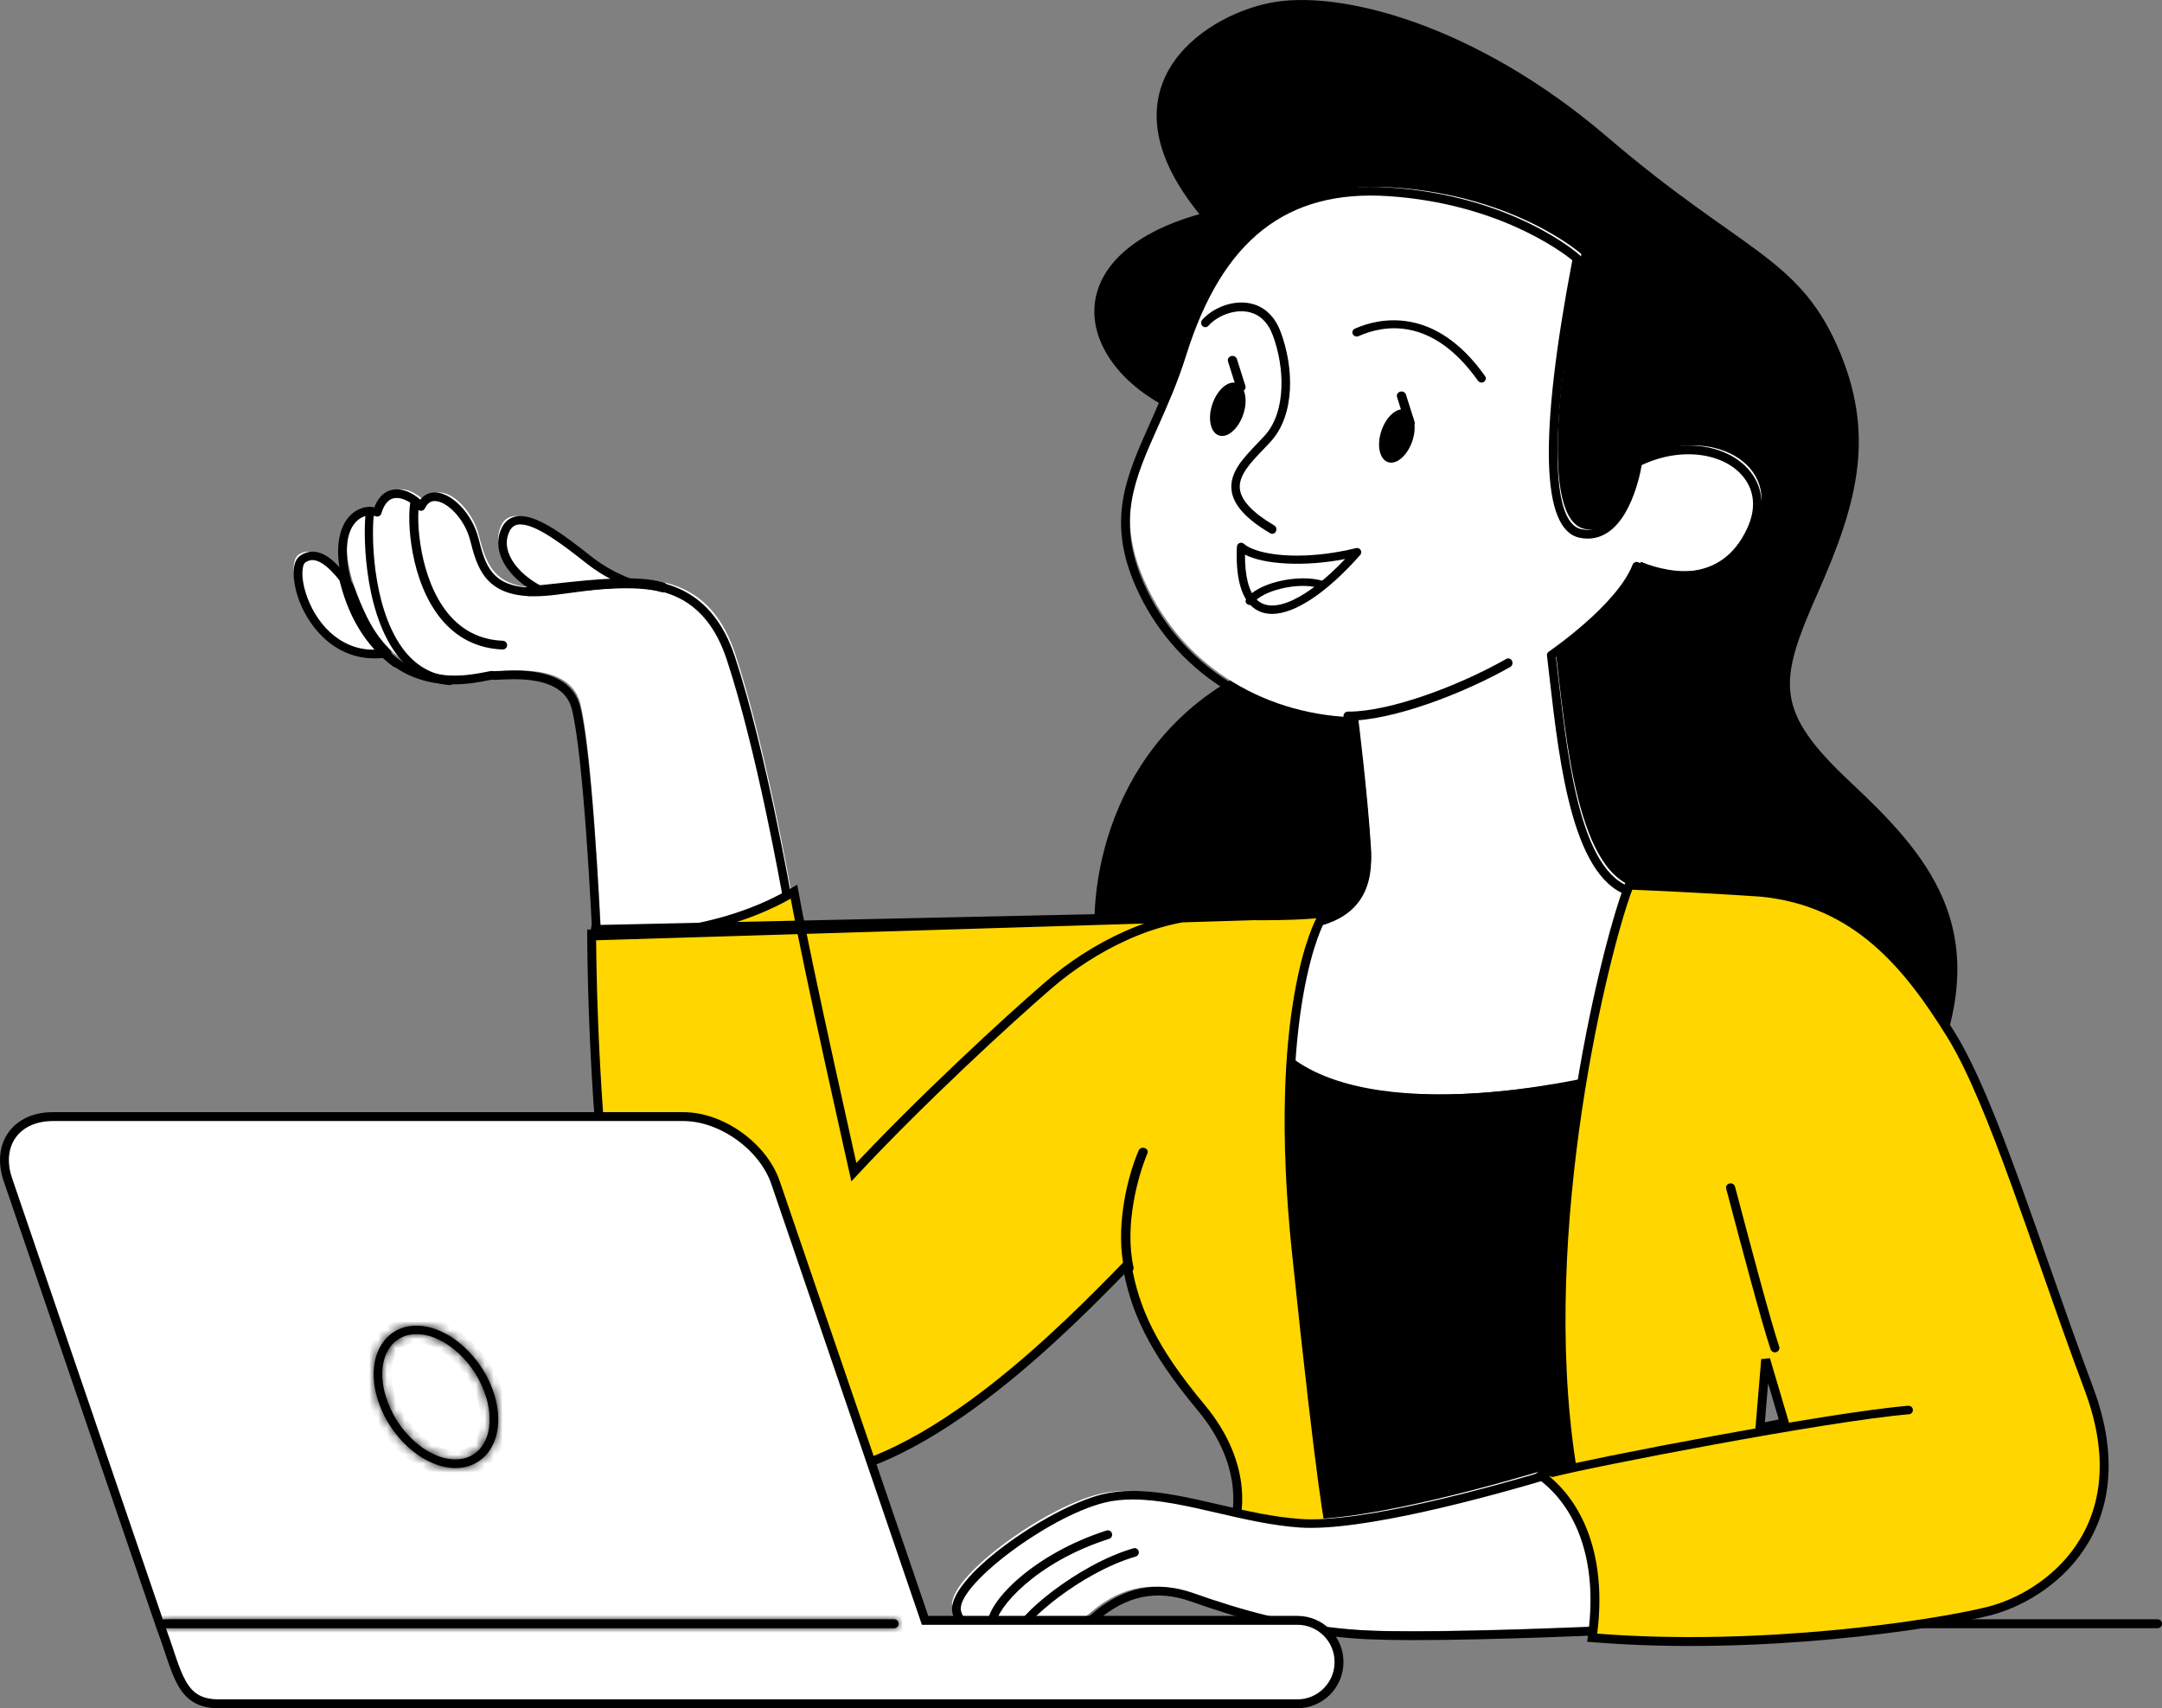 <?xml version="1.0" encoding="UTF-8"?> <svg xmlns="http://www.w3.org/2000/svg" width="243" height="192" viewBox="0 0 243 192" fill="none"><rect x="0" y="0" width="243" height="192" fill="#808080" stroke="none"/><path d="M242.512 183H204.488C204.215 183 204 182.78 204 182.5C204 182.22 204.215 182 204.488 182H242.512C242.785 182 243 182.22 243 182.5C243 182.77 242.785 183 242.512 183Z" fill="black"></path><path d="M131.79 46.106C120.621 40.732 118.519 28.659 134.812 24.068C123.372 10.033 134.938 1.904 142.696 0.329C150.455 -1.247 165.827 2.687 180.677 15.417C195.526 28.137 201.967 28.795 206.442 38.76C210.908 48.725 208.806 56.468 204.34 66.569C199.875 76.669 199.342 79.82 208.021 87.949C216.7 96.078 223.791 104.217 217.746 119.556C211.702 134.906 139.413 129.261 135.994 118.774C132.574 108.276 140.72 69.855 140.72 69.855L131.79 46.106Z" fill="black"></path><path d="M123.507 108.994C121.81 101.614 123.777 84.657 138.686 76.218C149.555 70.059 155.303 78.681 155.303 78.681L157 107.056C157.01 107.056 127.172 109.127 123.507 108.994Z" fill="black"></path><path d="M38.735 65.364C37.398 63.547 35.403 61.062 33.536 62.362C31.669 63.662 34.647 74.197 43 72.888C40.867 69.771 38.735 65.364 38.735 65.364Z" fill="white"></path><path d="M42.117 74C37.418 74 34.522 70.256 33.468 67.059C32.926 65.398 32.67 63.2 33.744 62.451C34.177 62.154 34.64 62 35.123 62C36.788 62 38.275 63.718 39.634 65.581C39.703 65.696 41.831 70.093 43.919 73.146C44.008 73.28 44.028 73.453 43.959 73.606C43.89 73.76 43.752 73.866 43.584 73.885C43.092 73.962 42.599 74 42.117 74ZM35.123 62.95C34.837 62.95 34.581 63.037 34.315 63.219C33.951 63.469 33.773 64.842 34.404 66.762C35.399 69.795 37.95 73.04 42.107 73.04C42.294 73.04 42.481 73.03 42.668 73.021C40.688 69.968 38.807 66.099 38.787 66.061C38.137 65.178 36.512 62.95 35.123 62.95Z" fill="black"></path><path d="M62.184 66.629C57.795 65.232 54.949 61.793 56.367 59C57.786 56.207 62.441 59.89 65.669 62.43C68.896 64.97 72 65.486 72 65.486C72 65.486 67.221 67.904 62.184 66.629Z" fill="white"></path><path d="M65.758 68C64.651 68 63.572 67.868 62.56 67.614C59.61 66.671 57.252 64.814 56.374 62.75C55.858 61.544 55.877 60.337 56.422 59.263C56.842 58.434 57.558 58 58.484 58C60.699 58 63.868 60.507 66.417 62.515C69.577 65.003 72.575 65.531 72.604 65.54C72.804 65.578 72.966 65.729 72.995 65.936C73.024 66.134 72.928 66.332 72.737 66.426C72.623 66.483 69.596 68 65.758 68ZM58.484 58.943C57.92 58.943 57.539 59.178 57.281 59.687C56.861 60.517 56.851 61.431 57.262 62.383C58.035 64.192 60.164 65.851 62.837 66.699C63.744 66.925 64.746 67.048 65.768 67.048C67.935 67.048 69.864 66.52 71.057 66.096C69.806 65.691 67.878 64.871 65.892 63.297C63.515 61.431 60.364 58.943 58.484 58.943Z" fill="black"></path><path d="M67.655 107.063C67.311 99.371 66.44 83.986 65.235 79.087C64.02 74.187 56.404 75.588 55.888 75.415C55.371 75.241 45.89 78.864 41.221 69.297C36.542 59.721 40.312 56.184 42.905 57.102C43.814 53.952 46.406 54.87 47.841 56.445C49.143 53.691 52.903 56.58 53.811 60.117C54.72 63.654 55.629 66.804 62.9 65.886C70.171 64.968 79.126 62.871 82.638 73.491C86.139 84.112 89 100.637 89 100.637C89 100.637 87.603 111.131 67.655 107.063Z" fill="white"></path><path d="M75.494 109C72.986 109 70.152 108.681 67.07 108.052C66.85 108.004 66.696 107.82 66.687 107.598C66.457 102.396 65.586 85.002 64.274 79.704C63.719 77.47 61.536 76.339 57.764 76.339C57.152 76.339 56.606 76.368 56.204 76.387C55.725 76.416 55.467 76.426 55.304 76.387C55.199 76.397 55.017 76.436 54.768 76.484C53.954 76.648 52.595 76.919 50.958 76.919C46.181 76.919 42.485 74.521 40.274 69.996C37.019 63.334 37.967 60.008 38.819 58.626C39.575 57.407 40.839 56.789 42.083 57.001C42.744 55.271 43.921 55 44.591 55C45.453 55 46.42 55.425 47.243 56.16C47.655 55.629 48.22 55.348 48.88 55.348C50.785 55.348 53.073 57.746 53.772 60.482C54.538 63.47 55.199 66.051 60.062 66.051C60.751 66.051 61.517 66.003 62.35 65.897C62.886 65.829 63.422 65.752 63.977 65.684C66.112 65.394 68.324 65.094 70.487 65.094C74.451 65.094 80.022 66.003 82.607 73.835C86.082 84.374 88.964 100.898 88.993 101.062C89.002 101.11 89.002 101.159 88.993 101.207C88.983 101.294 87.825 109 75.494 109ZM67.635 107.182C70.516 107.753 73.158 108.033 75.494 108.033C86.389 108.033 87.892 101.855 88.026 101.149C87.806 99.873 85.02 84.229 81.688 74.144C79.324 66.98 74.451 66.061 70.478 66.061C68.372 66.061 66.198 66.361 64.092 66.641C63.537 66.719 62.991 66.786 62.455 66.854C61.584 66.96 60.78 67.018 60.052 67.018C54.452 67.018 53.6 63.673 52.844 60.724C52.202 58.239 50.182 56.315 48.871 56.315C48.382 56.315 48.019 56.586 47.76 57.137C47.693 57.282 47.559 57.379 47.396 57.407C47.234 57.437 47.08 57.379 46.975 57.253C46.257 56.46 45.338 55.967 44.591 55.967C43.778 55.967 43.194 56.557 42.858 57.717C42.82 57.843 42.734 57.949 42.619 58.007C42.504 58.065 42.361 58.075 42.246 58.036C41.308 57.707 40.255 58.142 39.642 59.129C39.039 60.105 37.976 63.083 41.145 69.561C43.213 73.796 46.516 75.942 50.967 75.942C52.518 75.942 53.82 75.681 54.596 75.527C54.969 75.449 55.189 75.411 55.342 75.411C55.39 75.411 55.495 75.43 55.543 75.44C55.725 75.43 55.917 75.42 56.166 75.411C56.587 75.391 57.152 75.362 57.783 75.362C62.044 75.362 64.542 76.745 65.222 79.462C66.514 84.731 67.376 101.536 67.635 107.182Z" fill="black"></path><path d="M44.496 75C44.384 75 44.282 74.971 44.18 74.902C41.055 72.582 38.979 69.108 38.012 64.586C37.951 64.322 38.134 64.058 38.409 64.008C38.684 63.96 38.958 64.126 39.009 64.39C39.925 68.677 41.87 71.956 44.801 74.139C45.025 74.305 45.066 74.609 44.893 74.824C44.801 74.931 44.648 75 44.496 75Z" fill="black"></path><path d="M56.495 73C56.485 73 56.485 73 56.475 73C53.647 72.882 51.315 71.701 49.528 69.507C46.105 65.296 45.721 58.517 46.135 56.402C46.185 56.136 46.448 55.959 46.72 56.008C46.993 56.057 47.175 56.313 47.124 56.579C46.751 58.498 47.145 64.991 50.315 68.897C51.91 70.865 54.001 71.918 56.515 72.016C56.798 72.026 57.01 72.262 57 72.528C56.99 72.803 56.767 73 56.495 73Z" fill="black"></path><path d="M50.535 77C50.526 77 50.507 77 50.498 77C48.077 76.783 46.055 75.579 44.487 73.428C40.786 68.326 40.805 59.465 41.139 57.413C41.185 57.146 41.417 56.959 41.677 57.008C41.927 57.057 42.094 57.314 42.057 57.58C41.733 59.544 41.714 67.991 45.22 72.826C46.621 74.75 48.42 75.826 50.572 76.013C50.832 76.033 51.017 76.27 50.999 76.546C50.98 76.803 50.776 77 50.535 77Z" fill="black"></path><path d="M142 116C146.358 117.973 159.023 122.433 182 116.658C181.212 132.407 179.626 165.616 179.626 165.616C179.626 165.616 160.482 176.383 147.681 171.914C144.121 165.887 142 116 142 116Z" fill="black"></path><path d="M146.565 103.505C150.37 102.981 154.484 101.528 154.087 95.22C153.69 88.912 152.645 80.628 152.645 80.628C142.79 80.502 133.07 75.367 128.607 65.241C124.144 55.116 130.049 49.854 133.331 39.341C136.613 28.819 142.79 20.147 156.585 21.067C170.38 21.988 177.738 28.557 177.738 28.557C175.375 40.911 173.013 58.401 178.135 59.457C183.256 60.503 184.572 51.434 184.572 51.434C192.327 47.616 200.439 52.257 197.312 59.059C193.508 67.344 184.437 63.139 184.437 63.139C182.597 67.867 174.843 73.128 174.843 73.128C176.024 82.856 177.205 98.951 184.563 99.871C181.542 115.258 179.974 120.858 179.974 120.858C179.974 120.858 153.574 127.302 143.98 117.835C144.368 114.541 146.565 103.505 146.565 103.505Z" fill="white"></path><path d="M161.432 124C152.863 124 146.705 122.217 143.142 118.698C143.035 118.592 142.987 118.446 143.006 118.291C143.394 115.025 145.514 104.373 145.601 103.927C145.64 103.724 145.805 103.569 146.008 103.54C149.736 103.026 153.493 101.698 153.115 95.757C152.776 90.329 151.943 83.361 151.721 81.606C141.002 81.316 131.813 75.345 127.659 65.944C124.377 58.49 126.527 53.673 129.257 47.558C130.332 45.144 131.445 42.653 132.375 39.688C136.538 26.351 144.284 20.274 156.126 21.069C169.934 21.99 177.263 28.416 177.573 28.687C177.699 28.803 177.757 28.968 177.728 29.142C174.175 47.693 174.184 58.752 177.748 59.479C177.99 59.528 178.232 59.557 178.454 59.557C182.444 59.557 183.596 51.938 183.606 51.861C183.625 51.706 183.731 51.57 183.867 51.493C185.755 50.562 187.798 50.068 189.754 50.068C192.969 50.068 195.709 51.357 197.093 53.509C198.236 55.302 198.304 57.511 197.268 59.75C195.205 64.238 191.652 65.178 189.028 65.178C186.888 65.178 185.039 64.577 184.215 64.257C182.26 68.522 176.198 72.932 174.881 73.853C174.969 74.599 175.056 75.374 175.153 76.169C176.266 85.842 177.786 99.091 184.138 99.886C184.274 99.905 184.39 99.973 184.467 100.08C184.545 100.186 184.574 100.322 184.545 100.458C181.553 115.684 179.955 121.432 179.945 121.48C179.897 121.645 179.761 121.78 179.597 121.819C179.51 121.858 170.66 124 161.432 124ZM143.994 118.165C147.402 121.393 153.27 123.031 161.432 123.031C169.624 123.031 177.525 121.325 179.084 120.966C179.423 119.677 180.933 113.784 183.499 100.777C176.828 99.314 175.298 86.045 174.175 76.295C174.068 75.394 173.971 74.512 173.874 73.688C173.855 73.504 173.933 73.329 174.087 73.232C174.165 73.184 181.737 67.999 183.499 63.462C183.547 63.337 183.644 63.24 183.77 63.191C183.896 63.143 184.032 63.143 184.157 63.201C184.177 63.211 186.404 64.228 189.028 64.228C192.426 64.228 194.905 62.59 196.387 59.363C197.287 57.405 197.248 55.573 196.27 54.051C195.07 52.171 192.63 51.056 189.754 51.056C188.021 51.056 186.22 51.473 184.525 52.268C184.274 53.722 182.86 60.535 178.454 60.535C178.164 60.535 177.854 60.506 177.544 60.439C173.226 59.547 172.945 49.06 176.721 29.249C175.443 28.212 168.268 22.862 156.068 22.048C144.604 21.282 137.371 26.962 133.304 39.988C132.365 43.002 131.184 45.639 130.148 47.965C127.514 53.858 125.442 58.51 128.55 65.556C132.598 74.725 141.641 80.511 152.156 80.656C152.398 80.656 152.602 80.841 152.631 81.083C152.641 81.16 153.686 89.457 154.083 95.709C154.5 102.338 150.046 103.918 146.482 104.461C146.114 106.273 144.401 115.025 143.994 118.165Z" fill="black"></path><path d="M142.998 60C142.923 60 142.838 59.98 142.762 59.931C140.06 58.335 138.643 56.768 138.425 55.142C138.161 53.124 139.739 51.489 141.26 49.902C141.562 49.589 141.855 49.285 142.138 48.972C144.633 46.22 144.368 41.195 143.064 37.699C142.507 36.2 141.562 35.309 140.268 35.054C138.548 34.731 136.696 35.612 135.827 36.611C135.648 36.817 135.355 36.827 135.156 36.641C134.958 36.455 134.948 36.151 135.128 35.946C136.205 34.721 138.369 33.693 140.447 34.085C141.581 34.3 143.102 35.044 143.952 37.336C145.408 41.234 145.615 46.553 142.828 49.628C142.545 49.941 142.242 50.255 141.931 50.578C140.57 51.998 139.162 53.458 139.361 54.995C139.531 56.278 140.825 57.649 143.225 59.06C143.452 59.197 143.527 59.491 143.404 59.726C143.319 59.912 143.159 60 142.998 60Z" fill="black"></path><path d="M166.53 43C166.374 43 166.218 42.926 166.12 42.797C160.971 35.525 155.51 36.523 152.701 37.779C152.457 37.89 152.165 37.789 152.047 37.558C151.93 37.327 152.038 37.05 152.282 36.939C154.768 35.839 161.166 34.148 166.92 42.279C167.066 42.492 167.008 42.778 166.783 42.917C166.725 42.972 166.627 43 166.53 43Z" fill="black"></path><path d="M158.755 49.525C158.223 51.154 157.01 52.243 156.038 51.953C155.075 51.664 154.714 50.103 155.246 48.475C155.777 46.846 156.99 45.757 157.953 46.047C158.925 46.336 159.286 47.897 158.755 49.525Z" fill="black"></path><path d="M158.476 48C158.246 48 158.037 47.863 157.974 47.647L157.022 44.629C156.939 44.364 157.096 44.099 157.378 44.021C157.66 43.943 157.942 44.09 158.026 44.354L158.978 47.373C159.061 47.637 158.904 47.902 158.622 47.98C158.57 47.99 158.528 48 158.476 48Z" fill="black"></path><path d="M139.754 46.525C139.221 48.154 138.005 49.243 137.04 48.953C136.075 48.664 135.714 47.103 136.246 45.475C136.779 43.846 137.995 42.757 138.96 43.047C139.925 43.345 140.286 44.897 139.754 46.525Z" fill="black"></path><path d="M139.476 44C139.246 44 139.037 43.863 138.974 43.647L138.022 40.629C137.939 40.364 138.096 40.099 138.378 40.021C138.65 39.943 138.942 40.09 139.026 40.354L139.978 43.373C140.061 43.628 139.904 43.902 139.622 43.98C139.58 44 139.528 44 139.476 44Z" fill="black"></path><path d="M142.98 69C141.998 69 141.165 68.663 140.529 67.989C139.397 66.8 138.882 64.601 139.023 61.446C139.032 61.268 139.144 61.1 139.313 61.034C139.481 60.969 139.668 60.997 139.808 61.119C140.482 61.736 142.447 62.448 145.786 62.448C147.873 62.448 150.165 62.158 152.419 61.605C152.625 61.559 152.822 61.643 152.934 61.821C153.037 61.998 153.018 62.214 152.887 62.373C149.164 66.585 145.562 69 142.98 69ZM139.93 62.336C139.921 64.741 140.351 66.463 141.202 67.343C142.98 69.206 146.947 67.306 151.185 62.832C146.647 63.721 142.091 63.459 139.93 62.336Z" fill="black"></path><path d="M140.488 68C140.41 68 140.322 67.983 140.243 67.939C140.009 67.817 139.93 67.555 140.067 67.345C141.221 65.555 145.884 64.447 148.67 65.285C148.924 65.363 149.061 65.608 148.973 65.835C148.885 66.062 148.612 66.184 148.357 66.106C145.835 65.337 141.768 66.446 140.908 67.773C140.82 67.921 140.664 68 140.488 68Z" fill="black"></path><path d="M151.532 81C151.257 81 151 80.786 151 80.491C151 80.206 151.209 79.982 151.475 79.982C151.494 79.982 151.513 79.982 151.532 79.982C156.349 79.982 164.101 77.011 169.298 74.06C169.526 73.928 169.82 74.02 169.944 74.274C170.067 74.518 169.982 74.834 169.744 74.966C164.452 77.968 156.501 81 151.532 81Z" fill="black"></path><path d="M66.5 104.478L67.165 104.711C67.643 104.879 68.673 105.025 70.136 105.057C71.579 105.089 73.397 105.008 75.42 104.75C79.47 104.233 84.314 103.006 88.629 100.565L89.243 100.218L89.368 100.911C90.085 104.891 91.787 112.826 93.311 119.775C94.073 123.248 94.79 126.472 95.317 128.827C95.58 130.005 95.796 130.965 95.945 131.632L95.97 131.742C103.389 123.775 113.301 114.635 117.897 110.684C122.655 106.586 129.986 102.576 137.231 102.843C140.757 102.972 143.431 102.939 145.22 102.873C146.115 102.84 146.789 102.799 147.237 102.766C147.462 102.75 147.63 102.736 147.741 102.726C147.797 102.721 147.838 102.717 147.865 102.714L147.895 102.711L147.902 102.71L147.904 102.71L147.904 102.71L66.5 104.478ZM66.5 104.478L66.5 105.183H67M66.5 104.478L67 105.183M67 105.183C66.5 105.183 66.5 105.183 66.5 105.184L66.5 105.184L66.5 105.187L66.5 105.196L66.5 105.232L66.501 105.374C66.501 105.499 66.502 105.685 66.504 105.926C66.508 106.409 66.515 107.115 66.531 108.012C66.562 109.805 66.623 112.36 66.747 115.404C66.993 121.491 67.486 129.545 68.473 137.401C69.456 145.267 71.202 152.42 74.505 157.601C77.832 162.818 82.736 166.024 89.933 165.955C97.121 165.886 104.932 161.309 111.671 156.038C117.875 151.186 123.258 145.672 126.527 142.325C126.573 142.277 126.619 142.23 126.664 142.184C127.534 147.11 129.416 151.507 134.995 158.19C137.876 161.641 138.822 164.849 139.057 167.177C139.175 168.343 139.115 169.293 139.028 169.946C138.984 170.273 138.933 170.525 138.894 170.693C138.874 170.777 138.858 170.84 138.846 170.88C138.841 170.9 138.837 170.914 138.834 170.923L138.831 170.932L138.831 170.932L138.831 170.933L138.831 170.933L138.642 171.524L139.26 171.582L148.953 172.498L149.657 172.564L149.485 171.88L149.485 171.88L149.485 171.879L149.485 171.879L149.485 171.879L149.484 171.874L149.477 171.844C149.476 171.839 149.475 171.834 149.474 171.828C149.467 171.797 149.458 171.753 149.445 171.691C149.416 171.543 149.37 171.297 149.305 170.913C149.175 170.146 148.971 168.831 148.677 166.652C148.089 162.294 147.142 154.485 145.703 140.689C144.269 126.931 144.957 117.594 145.995 111.713C146.514 108.772 147.121 106.694 147.594 105.358C147.831 104.69 148.034 104.208 148.176 103.895C148.247 103.739 148.303 103.626 148.34 103.553C148.359 103.516 148.373 103.49 148.382 103.473L148.391 103.456L148.392 103.454L148.393 103.453L148.393 103.453L148.393 103.453L148.873 102.606L147.904 102.71L67 105.183Z" fill="#FFD600" stroke="black"></path><path d="M174.355 165C170.4 166.186 153.384 171.242 145.61 170.717C137.826 170.192 129.789 166.361 123.453 167.946C117.127 169.531 106.262 177.513 107.04 180.673C107.632 183.113 110.538 181.791 110.538 181.791C111.597 184.037 113.706 182.851 113.706 182.851C114.765 185.096 119.644 183.774 122.54 181.266C125.445 178.757 129.002 177.435 133.482 179.02C137.962 180.605 144.949 182.841 153.131 183.239C161.304 183.638 180.565 182.734 180.565 182.734C180.565 182.734 183.451 171.329 174.355 165Z" fill="white"></path><path d="M116.522 185C115.141 185 114.393 184.504 113.994 183.978C113.722 184.075 113.352 184.163 112.944 184.163C112.293 184.163 111.427 183.929 110.795 182.908C110.455 183.015 109.94 183.151 109.405 183.151C108.18 183.151 107.344 182.489 107.052 181.302C106.128 177.516 117.757 169.496 123.833 167.968C124.903 167.705 126.031 167.569 127.314 167.569C130.377 167.569 133.624 168.318 137.066 169.117C140.051 169.808 143.143 170.518 146.157 170.722C153.002 171.199 167.197 167.287 174.752 165.019C174.898 164.98 175.044 165 175.17 165.087C184.445 171.54 181.597 183.248 181.558 183.365C181.509 183.569 181.324 183.725 181.111 183.735C180.984 183.744 168.053 184.338 158.981 184.338C156.813 184.338 155.015 184.299 153.624 184.241C145.661 183.852 138.865 181.769 133.829 179.988C130.007 178.645 126.605 179.336 123.357 182.139C121.403 183.832 118.593 185 116.522 185ZM114.188 182.878C114.237 182.878 114.286 182.888 114.334 182.898C114.461 182.937 114.568 183.034 114.626 183.151C114.966 183.871 115.841 184.017 116.522 184.017C118.389 184.017 120.926 182.937 122.715 181.399C126.225 178.362 129.998 177.594 134.149 179.063C139.118 180.815 145.826 182.878 153.673 183.258C155.044 183.326 156.833 183.355 158.981 183.355C167.168 183.355 178.505 182.869 180.692 182.771C181.062 180.854 182.433 171.491 174.8 166.012C167.129 168.309 153.031 172.153 146.089 171.686C142.997 171.472 139.866 170.752 136.852 170.051C133.469 169.272 130.27 168.533 127.324 168.533C126.128 168.533 125.068 168.649 124.086 168.902C117.718 170.499 107.353 178.333 108.014 181.058C108.199 181.817 108.646 182.168 109.424 182.168C110.144 182.168 110.834 181.856 110.844 181.856C111.087 181.749 111.369 181.856 111.486 182.09C111.836 182.82 112.312 183.18 112.963 183.18C113.508 183.18 113.965 182.927 113.975 182.927C114.023 182.898 114.101 182.878 114.188 182.878Z" fill="black"></path><path d="M197.963 100.283L197.956 100.283L197.948 100.282C194.134 100.022 190.517 99.826 187.854 99.696C186.522 99.631 185.428 99.582 184.668 99.549C184.287 99.533 183.99 99.521 183.788 99.513L183.557 99.503L183.498 99.501L183.483 99.501L183.48 99.5L183.479 99.5L183.478 99.5L183.459 100L183.478 99.5L183.12 99.487L182.992 99.822C181.726 103.14 179.09 112.729 177.297 124.804C175.528 136.717 174.572 151.095 176.578 164.299C175.814 164.381 175.161 164.613 174.676 164.841C174.373 164.984 174.131 165.126 173.963 165.235C173.879 165.29 173.813 165.336 173.766 165.369C173.743 165.386 173.725 165.4 173.712 165.41L173.696 165.422L173.691 165.426L173.689 165.427L173.689 165.428L173.688 165.428C173.688 165.428 173.688 165.428 174 165.819L173.688 165.428L173.202 165.816L173.685 166.208C177.717 169.474 180.053 175.432 179.023 183.546L178.957 184.067L179.479 184.108C197.8 185.549 217.169 182.669 223.518 181.086L223.518 181.086C226.769 180.272 231.058 177.985 233.802 173.902C236.565 169.793 237.716 163.929 234.777 156.079C233.058 151.489 231.414 146.796 229.822 142.256C228.736 139.156 227.675 136.128 226.632 133.253C224.073 126.194 221.627 120.06 219.232 116.215C214.494 108.605 208.727 101.35 197.963 100.283ZM200.562 159.921L197.81 160.473L198.452 152.796L200.562 159.921Z" fill="#FFD600" stroke="black"></path><path d="M59.49 67C59.236 67 59.021 66.776 59.001 66.474C58.982 66.16 59.187 65.902 59.46 65.88C60.369 65.813 61.463 65.701 62.665 65.566C66.67 65.129 71.653 64.592 74.632 65.477C74.896 65.555 75.052 65.858 74.984 66.16C74.916 66.462 74.652 66.641 74.388 66.563C71.565 65.723 66.68 66.261 62.753 66.686C61.551 66.821 60.437 66.933 59.519 67C59.509 67 59.499 67 59.49 67Z" fill="black"></path><path d="M126.886 143C126.642 143 126.419 142.849 126.366 142.622C125.401 138.338 126.483 132.845 127.978 129.306C128.084 129.06 128.392 128.937 128.657 129.032C128.932 129.126 129.07 129.39 128.964 129.636C127.893 132.184 126.356 137.752 127.406 142.443C127.459 142.698 127.278 142.943 126.992 143C126.95 142.991 126.918 143 126.886 143Z" fill="black"></path><path d="M174.479 166C174.267 166 174.074 165.857 174.016 165.646C173.948 165.388 174.103 165.13 174.363 165.063C178.598 163.955 205.12 158.794 214.478 158.001C214.738 157.982 214.979 158.173 214.999 158.441C215.018 158.709 214.825 158.938 214.555 158.957C205.245 159.75 178.82 164.882 174.604 165.99C174.566 166 174.527 166 174.479 166Z" fill="black"></path><path d="M199.498 152C199.284 152 199.08 151.865 199.009 151.663C198.011 148.706 195.545 139.382 194.363 134.903L194.016 133.603C193.945 133.343 194.118 133.083 194.383 133.015C194.648 132.948 194.933 133.112 195.005 133.362L195.351 134.662C196.533 139.132 198.989 148.436 199.977 151.364C200.059 151.615 199.916 151.884 199.651 151.971C199.6 152 199.549 152 199.498 152Z" fill="black"></path><path d="M114.479 184C114.46 184 114.45 184 114.431 184C114.165 183.971 113.974 183.739 114.003 183.479C114.155 181.722 121.111 175.844 127.39 174.02C127.647 173.943 127.904 174.097 127.98 174.348C128.056 174.609 127.904 174.869 127.657 174.947C121.348 176.78 115.059 182.427 114.964 183.566C114.926 183.817 114.716 184 114.479 184Z" fill="black"></path><path d="M111.476 183C111.209 183 111 182.786 111 182.514C111 179.976 116.215 174.627 124.379 172.021C124.636 171.943 124.893 172.089 124.979 172.342C125.055 172.595 124.922 172.867 124.665 172.955C116.281 175.629 111.961 180.87 111.961 182.524C111.952 182.776 111.742 183 111.476 183Z" fill="black"></path><path d="M103.86 181.779L103.975 182.118H104.333H145.829C148.409 182.118 150.509 184.222 150.5 186.807V186.809C150.5 189.396 148.399 191.5 145.819 191.5H24.605C23.453 191.5 22.617 191.264 21.975 190.87C21.332 190.475 20.84 189.895 20.416 189.136C19.99 188.372 19.645 187.449 19.284 186.387C19.192 186.117 19.1 185.839 19.005 185.553C18.73 184.726 18.434 183.837 18.083 182.922L0.888 132.592C0.888 132.592 0.888 132.592 0.888 132.591C0.204 130.58 0.464 128.816 1.357 127.566C2.249 126.316 3.829 125.5 5.944 125.5H76.811C78.939 125.5 81.182 126.328 83.077 127.685C84.972 129.043 86.478 130.902 87.165 132.914L87.165 132.914L103.86 181.779Z" fill="white" stroke="black"></path><mask id="path-36-inside-1_3761_1242" fill="white"><path d="M100.518 183H18.482C18.212 183 18 182.78 18 182.5C18 182.22 18.212 182 18.482 182H100.518C100.788 182 101 182.22 101 182.5C101 182.78 100.788 183 100.518 183Z"></path></mask><path d="M100.518 183H18.482C18.212 183 18 182.78 18 182.5C18 182.22 18.212 182 18.482 182H100.518C100.788 182 101 182.22 101 182.5C101 182.78 100.788 183 100.518 183Z" fill="black"></path><path d="M100.518 182H18.482V184H100.518V182ZM18.482 182C18.799 182 19 182.263 19 182.5H17C17 183.297 17.625 184 18.482 184V182ZM19 182.5C19 182.737 18.799 183 18.482 183V181C17.625 181 17 181.703 17 182.5H19ZM18.482 183H100.518V181H18.482V183ZM100.518 183C100.201 183 100 182.737 100 182.5H102C102 181.703 101.375 181 100.518 181V183ZM100 182.5C100 182.263 100.201 182 100.518 182V184C101.375 184 102 183.297 102 182.5H100Z" fill="black" mask="url(#path-36-inside-1_3761_1242)"></path><mask id="path-38-inside-2_3761_1242" fill="white"><path d="M51.189 165C47.605 165 43.663 161.469 42.404 157.13C41.678 154.648 41.939 152.329 43.121 150.77C43.983 149.625 45.3 149 46.811 149C50.395 149 54.337 152.531 55.596 156.87C56.322 159.352 56.061 161.671 54.879 163.23C54.008 164.365 52.7 165 51.189 165ZM46.811 149.952C45.591 149.952 44.583 150.434 43.896 151.338C42.898 152.656 42.695 154.667 43.334 156.851C44.486 160.805 48.002 164.028 51.189 164.028C52.409 164.028 53.417 163.547 54.104 162.643C55.102 161.325 55.305 159.314 54.666 157.13C53.514 153.176 49.988 149.952 46.811 149.952Z"></path></mask><path d="M51.189 165C47.605 165 43.663 161.469 42.404 157.13C41.678 154.648 41.939 152.329 43.121 150.77C43.983 149.625 45.3 149 46.811 149C50.395 149 54.337 152.531 55.596 156.87C56.322 159.352 56.061 161.671 54.879 163.23C54.008 164.365 52.7 165 51.189 165ZM46.811 149.952C45.591 149.952 44.583 150.434 43.896 151.338C42.898 152.656 42.695 154.667 43.334 156.851C44.486 160.805 48.002 164.028 51.189 164.028C52.409 164.028 53.417 163.547 54.104 162.643C55.102 161.325 55.305 159.314 54.666 157.13C53.514 153.176 49.988 149.952 46.811 149.952Z" fill="black"></path><path d="M42.404 157.13L43.364 156.851L43.364 156.849L42.404 157.13ZM43.121 150.77L43.918 151.374L43.92 151.372L43.121 150.77ZM55.596 156.87L54.636 157.149L54.636 157.151L55.596 156.87ZM54.879 163.23L55.672 163.839L55.676 163.834L54.879 163.23ZM43.896 151.338L43.1 150.733L43.098 150.734L43.896 151.338ZM43.334 156.851L44.294 156.571L44.294 156.57L43.334 156.851ZM54.104 162.643L54.9 163.248L54.902 163.246L54.104 162.643ZM54.666 157.13L53.706 157.41L53.706 157.411L54.666 157.13ZM51.189 164C49.716 164 48.062 163.264 46.592 161.947C45.132 160.639 43.939 158.83 43.364 156.851L41.444 157.409C42.129 159.769 43.536 161.895 45.258 163.437C46.969 164.971 49.078 166 51.189 166V164ZM43.364 156.849C42.695 154.564 42.986 152.603 43.918 151.374L42.324 150.166C40.892 152.054 40.66 154.731 41.444 157.411L43.364 156.849ZM43.92 151.372C44.578 150.497 45.589 150 46.811 150V148C45.011 148 43.387 148.754 42.322 150.169L43.92 151.372ZM46.811 150C48.284 150 49.938 150.736 51.408 152.053C52.868 153.361 54.061 155.17 54.636 157.149L56.556 156.591C55.871 154.231 54.464 152.105 52.742 150.563C51.031 149.029 48.922 148 46.811 148V150ZM54.636 157.151C55.305 159.436 55.014 161.397 54.082 162.626L55.676 163.834C57.108 161.946 57.34 159.269 56.556 156.589L54.636 157.151ZM54.086 162.621C53.412 163.498 52.403 164 51.189 164V166C52.997 166 54.603 165.232 55.672 163.839L54.086 162.621ZM46.811 148.952C45.303 148.952 43.991 149.561 43.1 150.733L44.692 151.943C45.176 151.306 45.879 150.952 46.811 150.952V148.952ZM43.098 150.734C41.843 152.393 41.682 154.768 42.374 157.132L44.294 156.57C43.707 154.566 43.953 152.919 44.693 151.941L43.098 150.734ZM42.374 157.131C43.004 159.292 44.273 161.242 45.824 162.66C47.363 164.068 49.269 165.028 51.189 165.028V163.028C49.923 163.028 48.477 162.377 47.174 161.185C45.881 160.002 44.817 158.364 44.294 156.571L42.374 157.131ZM51.189 165.028C52.697 165.028 54.009 164.42 54.9 163.248L53.308 162.038C52.824 162.674 52.121 163.028 51.189 163.028V165.028ZM54.902 163.246C56.157 161.588 56.318 159.213 55.626 156.849L53.706 157.411C54.293 159.415 54.047 161.061 53.307 162.039L54.902 163.246ZM55.626 156.85C54.996 154.688 53.724 152.738 52.172 151.32C50.632 149.913 48.727 148.952 46.811 148.952V150.952C48.072 150.952 49.518 151.604 50.823 152.797C52.117 153.979 53.184 155.617 53.706 157.41L55.626 156.85Z" fill="black" mask="url(#path-38-inside-2_3761_1242)"></path></svg> 